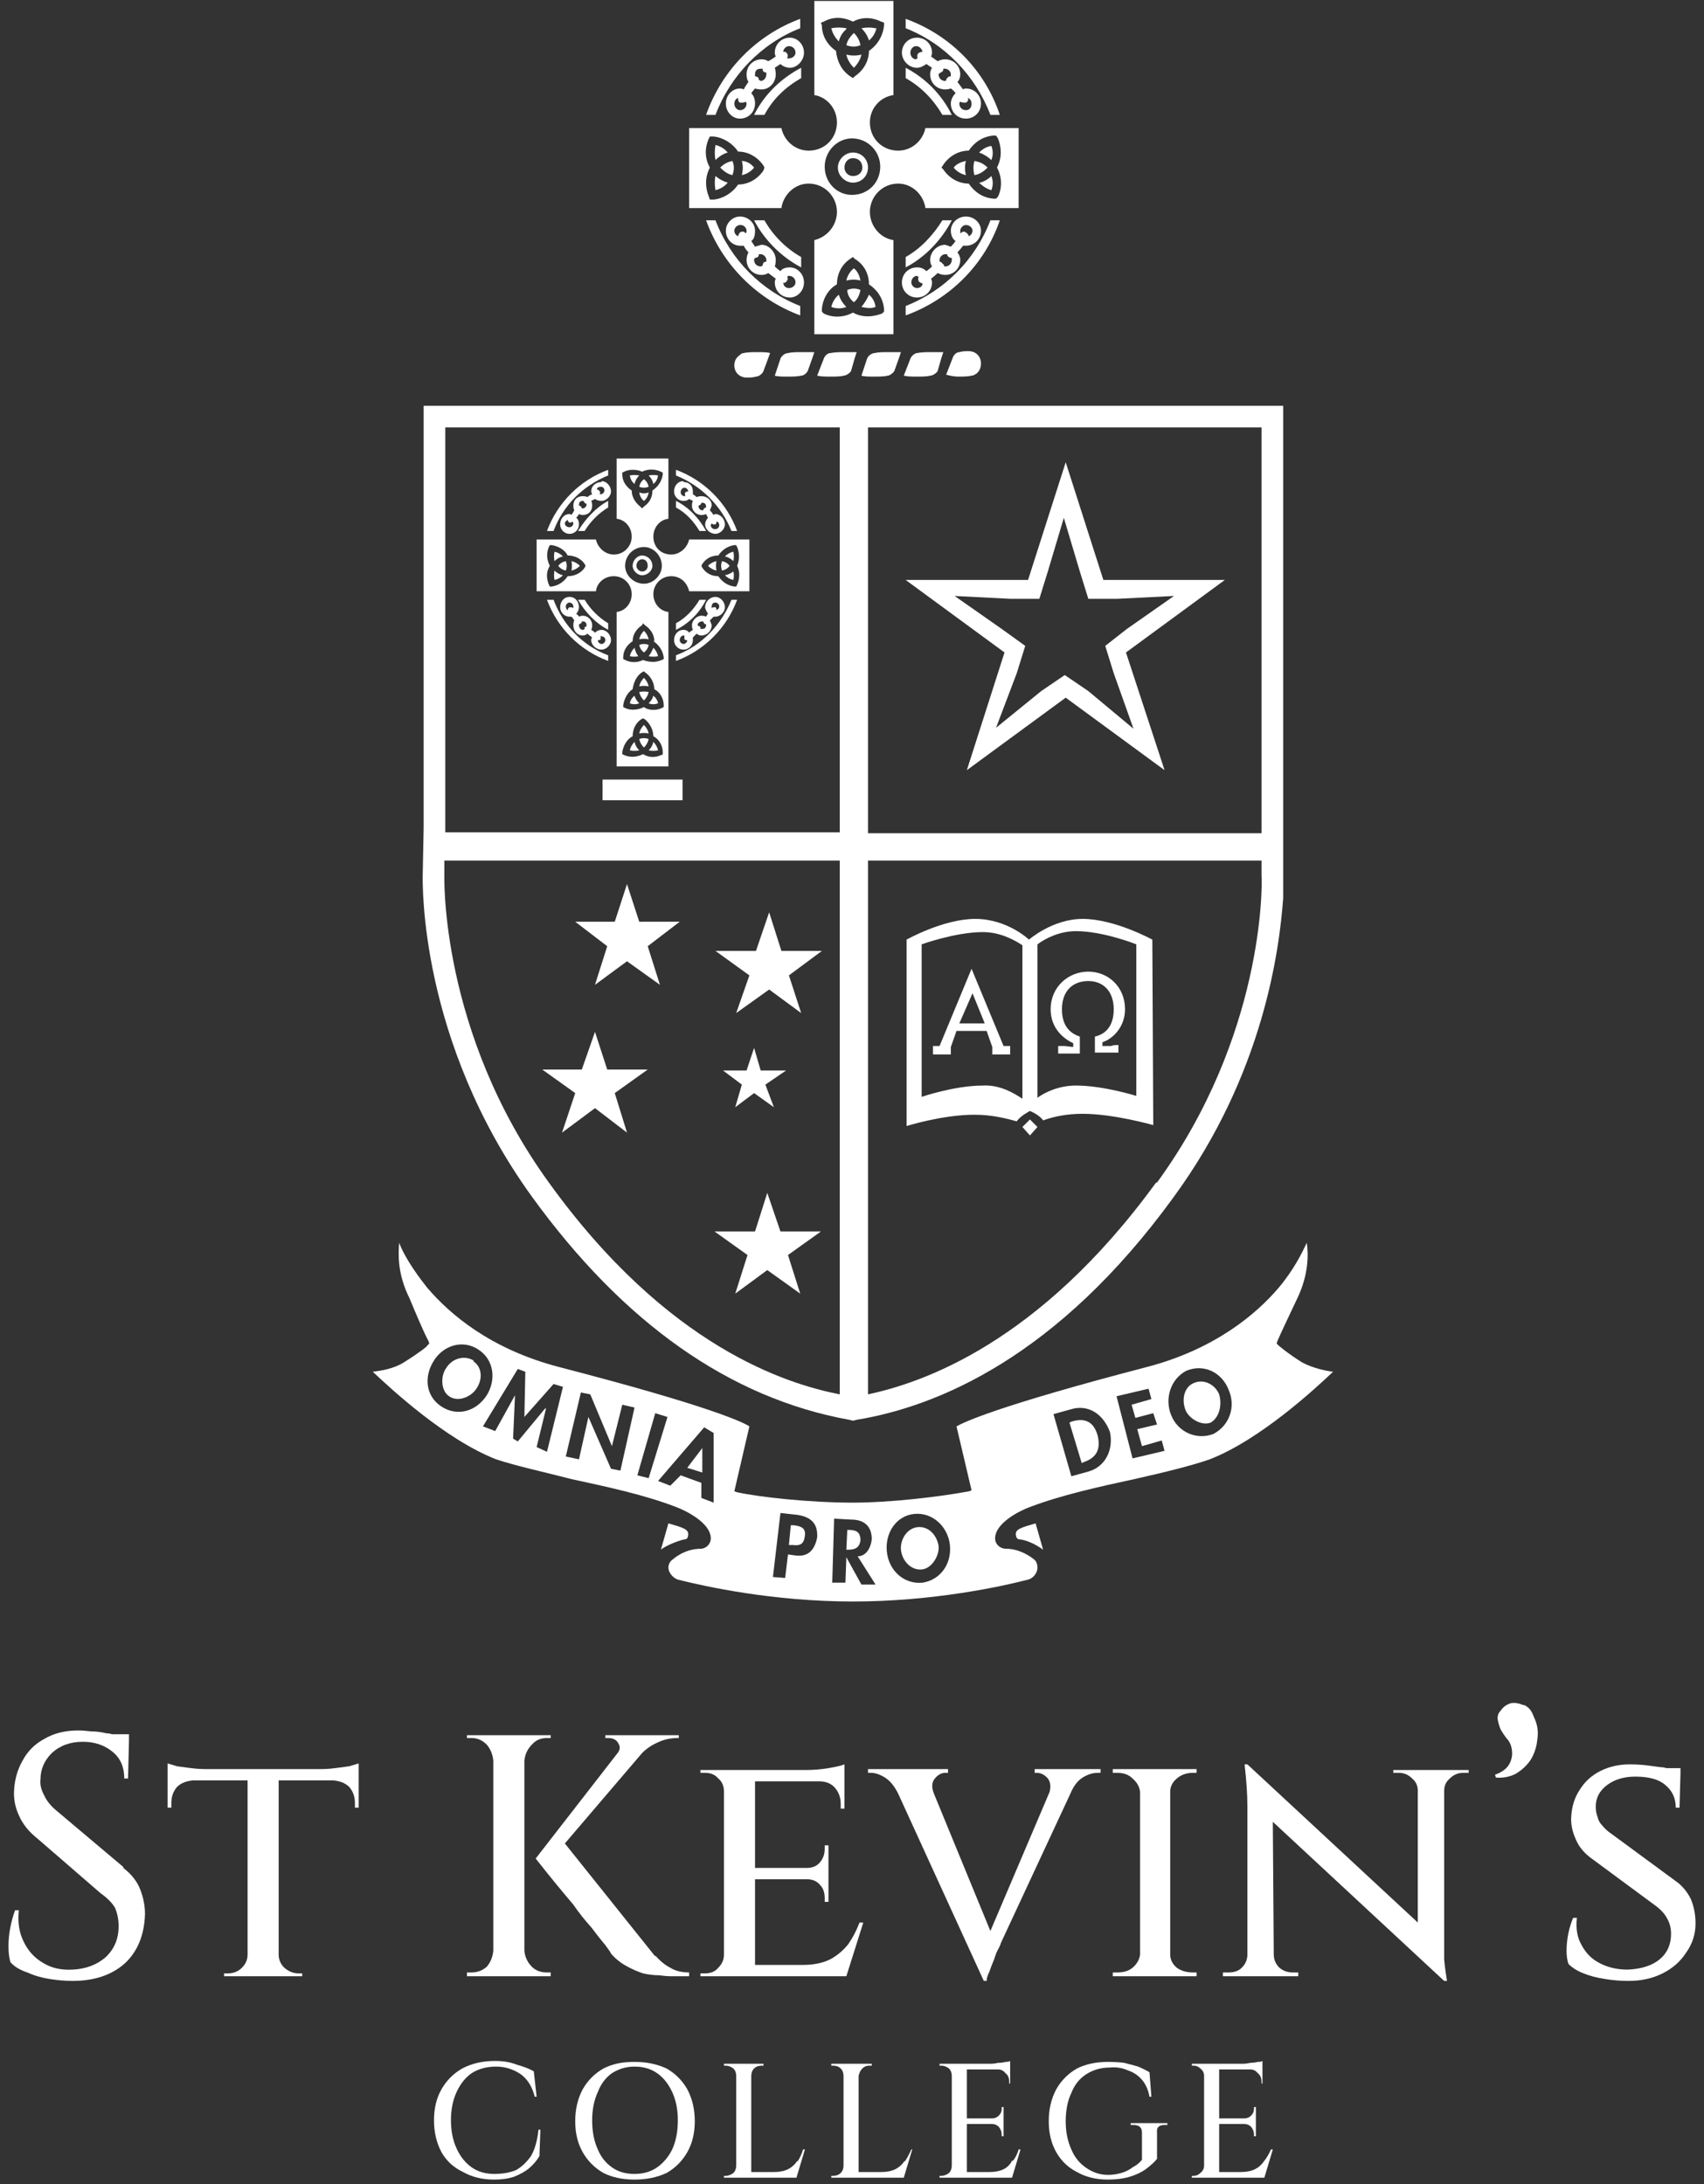 <?xml version="1.0" encoding="UTF-8"?>
<svg xmlns="http://www.w3.org/2000/svg" version="1.2" viewBox="0 0 181 232" width="181" height="232">
  <rect x="0" y="0" width="181" height="232" fill="#333333" stroke="none"/>
  <title>StKevins-logo-Reverse 1-svg</title>
  <style>
		.s0 { fill: #ffffff } 
	</style>
  <path id="Layer" class="s0" d="m59.7 120.3l3.5-2.6 3.4 2.6-1.3-4.2 3.5-2.5h-4.3l-1.3-4-1.4 4h-4.2l3.5 2.5z"></path>
  <path id="Layer" class="s0" d="m63.2 104.6l3.4-2.5 3.5 2.5-1.3-4.1 3.4-2.6h-4.3l-1.3-4-1.3 4h-4.2l3.4 2.6z"></path>
  <path id="Layer" class="s0" d="m78.2 107.6l3.5-2.5 3.4 2.5-1.3-4 3.5-2.6h-4.3l-1.3-4.1-1.4 4.1h-4.3l3.6 2.6z"></path>
  <path id="Layer" class="s0" d="m80.8 113.7l-0.7-2.4-0.8 2.4h-2.5l2 1.5-0.7 2.4 2-1.5 2.1 1.5-0.9-2.4 2.2-1.5z"></path>
  <path id="Layer" class="s0" d="m78.1 137.4l3.4-2.5 3.5 2.5-1.3-4.1 3.5-2.5h-4.3l-1.4-4.1-1.3 4.1h-4.3l3.5 2.5z"></path>
  <path id="Layer" class="s0" d="m108.6 119.7l0.8 0.9 0.8-0.9-0.8-0.8z"></path>
  <path id="Layer" fill-rule="evenodd" class="s0" d="m102.7 81.8l4-12.5-10.5-7.7h13l4-12.5 4 12.5h12.9l-10.5 7.7 4.1 12.5-10.5-7.7-10.5 7.7zm3.7-15l2.5 1.8-0.9 2.9-2.2 5.8 4.8-3.9 2.5-1.7 2.5 1.7 4.8 4-2.1-5.9-0.9-2.9 2.3-1.8 5-3.5-6 0.3h-3.1l-0.9-2.9-1.7-5.7-1.7 5.7-0.9 2.9h-3.1l-5.9-0.3 5 3.5z"></path>
  <path id="Layer" fill-rule="evenodd" class="s0" d="m103.2 102.9l3.4 8.2h0.7v0.9h-1.9v-0.8l-0.6-1.7h-3.2l-0.6 1.7v0.8h-1.9v-0.9h0.7zm0.1 2.6l-1.4 3.2h2.7z"></path>
  <path id="Layer" class="s0" d="m111.6 107.2c0 1.8 1.1 3 2.4 3.6v0.4c-0.2 0-0.8-0.1-0.9-0.1-0.2 0 0.1 0-0.7 0v0.8h2.3v-1.8c-1.2-0.4-1.9-1.3-1.9-2.9 0-1.9 1.1-3 2.8-3 1.6 0 2.7 1.1 2.7 3 0 1.6-0.7 2.6-2 2.9v1.7h2.5v-0.8c-0.9 0-0.5 0.1-0.9 0.1-0.1 0-0.7 0-0.8 0v-0.4c1.2-0.4 2.4-1.7 2.4-3.5 0-2.4-1.8-4-3.9-4-2.1 0-4 1.6-4 4z"></path>
  <path id="Layer" fill-rule="evenodd" class="s0" d="m122.4 99.8l0.1 19.7c0 0-4.2-1.2-7.5-1.2-1.7 0-3.1 0.3-4.2 0.7-0.4-0.6-1.4-1-1.4-1 0 0-1 0.5-1.4 1.1-1.1-0.3-2.6-0.7-4.5-0.7-3.4 0-7.2 1.2-7.2 1.2v-19.8c0 0 3.9-2.2 7.3-2.2 3.4 0 5.7 2.2 5.7 2.2 0 0 2.5-2.2 5.7-2.2 3.4 0 7.4 2.2 7.4 2.2zm-13.8 0.6c-0.9-0.6-2.4-1.4-4.2-1.4-2.9 0-6.5 1.3-6.5 1.3v16.2c0 0 3.5-1.2 6.5-1.2 1.8-0.1 3.3 0.8 4.2 1.4zm12.1-0.1c0 0-3.5-1.4-6.4-1.4-1.8 0-3.3 0.8-4.1 1.4v16.3c0.8-0.6 2.3-1.3 4.1-1.3 2.9 0 6.4 1.1 6.4 1.1z"></path>
  <path id="Layer" class="s0" d="m110.8 164.6c-0.4-0.3-1.5-1-2.5-1.1-0.3 0-0.4-0.3-0.4-0.6 0-0.6 1.2-0.8 2.1-1.1l0.8 2.8z"></path>
  <path id="Layer" class="s0" d="m70.2 164.6l0.8-2.8c0.9 0.3 2.1 0.5 2.1 1.1 0 0.4-0.1 0.6-0.4 0.6-0.9 0.2-2.2 0.8-2.5 1.1z"></path>
  <path id="Layer" class="s0" d="m126.8 146.9c-1 0.4-1.3 1.7-0.9 2.8 0.3 0.9 1.7 1.8 2.7 1.4 1-0.6 1.2-2 0.9-3-0.4-1-1.6-1.7-2.7-1.2z"></path>
  <path id="Layer" fill-rule="evenodd" class="s0" d="m138.3 144.7c1.1 0.6 2.5 0.9 3.3 1-1.8 1.7-7.7 7.2-13.1 9.3-2 0.7-4.9 1.4-8 2.1-3.7 0.8-7.8 1.7-11.2 3-0.8 0.3-3.6 1.6-3.6 3.3 0 0.6 0.5 1.1 1.2 1.1 1.6 0 2.9 1.1 2.9 1.1 0.3 0.2 0.4 0.6 0.4 0.9 0 0.6-0.5 1.2-1.1 1.3-2.7 0.7-10 2.3-18.5 2.3-8.5 0-15.7-1.6-18.5-2.3-0.5-0.1-1.1-0.7-1.1-1.3 0-0.4 0.2-0.7 0.5-0.9 0 0 1.2-1.1 2.9-1.1 0.6 0 1.1-0.5 1.1-1.1 0-1.7-2.8-3-3.6-3.3-3.3-1.3-7.5-2.2-11.2-3-3.1-0.8-5.9-1.4-8-2.1-5.4-2.1-11.3-7.6-13.1-9.3 0.8-0.1 2.2-0.3 3.3-1 1.6-1 2.5-1.7 2.5-1.8l0.2-0.2-0.1-0.3c0 0-0.3-0.4-2-4.5-1.3-2.6-1.2-4.7-1.1-5.9 0.4 1.1 1.4 2.8 3 4.8 2.4 2.8 6.7 6.5 14 8.4 16.2 4.2 19.6 5.9 20.2 6.3l-1.6 6.9 0.3 0.1c2.3 0.5 7.6 1.1 12.3 1.1 3.9 0 9.1-0.6 12.3-1.2l0.3-0.1-1.6-6.8c0.7-0.4 4.1-2.1 20.2-6.3 7.3-1.9 11.7-5.7 14-8.4 1.6-1.9 2.5-3.7 3-4.8 0.2 1.2 0.2 3.4-1 5.9-1.9 4-2.1 4.5-2.1 4.5l-0.1 0.3 0.2 0.2c0 0 0.9 0.8 2.5 1.8zm-86.6 3.5c1-1.6 0.8-3.7-0.8-4.8-1.7-1.2-3.8-0.5-4.8 1.1-1.1 1.7-0.9 3.8 0.8 4.9 1.7 1.1 3.7 0.5 4.8-1.2zm6.4 6zm0 0l1.7-6.9-1-0.3-3.1 3.5 0.1-4.8-0.8-0.3-3.7 6.1 1.3 0.5 2.1-3.8v0.1l-0.2 4.5 0.5 0.3 2.9-3.5h0.1l-1 4.1zm7.8 2l1.5-6.7-1.3-0.3-1.1 4.4-2.3-5.5-1-0.2-1.6 6.8 1.4 0.3 1-4.5 2.4 5.5 1 0.2zm3 0.8l2-6.5-1.3-0.4-1.9 6.6zm6.9 2.6v-7.4l-1-0.6-4.9 5.7 1.3 0.5 1.1-1.1 2.2 0.8v1.6l1.3 0.5zm8.6 5.6c1.3 0.2 2.1-0.4 2.4-1.9 0.1-1.6-0.8-2.2-2.1-2.4l-1.8-0.2-0.8 6.8 1.3 0.1 0.3-2.5 0.7 0.1zm8.6 3.1l-1.9-3c0.9 0 1.4-0.9 1.5-1.8 0-1.4-0.8-2.1-2.2-2.1l-1.8-0.1-0.2 6.8h1.4l0.1-2.7 1.6 2.9zm7.9-4.2c-0.2-1.9-1.8-3.5-3.8-3.3-1.9 0.2-3.1 2-2.9 4 0.2 2 1.8 3.5 3.8 3.3 1.9-0.3 3.1-2 2.9-4zm17-12c-0.7-1.9-2.3-3-4.2-2.4l-1.8 0.5 1.9 6.6 1.8-0.5c1.8-0.5 2.7-2.3 2.3-4.2zm2.4 2.8l3.4-0.8-0.3-1.1-2.1 0.6-0.5-1.8 2.1-0.5-0.4-1.2-1.9 0.5-0.4-1.4 2.1-0.6-0.3-1.1-3.4 0.8 1.7 6.6zm10.2-7.3c-0.7-1.8-2.6-2.8-4.5-2-1.7 0.9-2.3 3-1.6 4.7 0.7 1.8 2.7 2.7 4.5 2 1.7-0.9 2.4-2.9 1.6-4.7z"></path>
  <path id="Layer" class="s0" d="m113.8 151l-0.2 0.1 1.3 4.3 0.2-0.1c1.5-0.5 1.8-1.5 1.5-2.8q-0.6-2.2-2.8-1.5z"></path>
  <path id="Layer" class="s0" d="m97.5 162.2c-1.2 0.1-1.9 1.4-1.8 2.4 0.1 1.1 1 2.2 2.2 2.1 1.1-0.1 1.9-1.5 1.8-2.5-0.2-1.2-1.1-2.1-2.2-2z"></path>
  <path id="Layer" class="s0" d="m84.3 162h-0.3l-0.2 2.1h0.4c0.8 0.1 1.2-0.1 1.3-1 0.1-0.8-0.4-1-1.2-1.1z"></path>
  <path id="Layer" class="s0" d="m50.3 144.5c-1-0.6-2.3-0.2-2.9 0.8-0.6 0.8-0.6 2.4 0.3 3 1 0.7 2.4 0 2.9-0.8 0.7-1 0.6-2.3-0.3-2.9z"></path>
  <path id="Layer" class="s0" d="m74.6 156.4v-2.6l-1.6 2.1z"></path>
  <path id="Layer" class="s0" d="m90.2 162.5h-0.2l-0.1 2.1h0.2c0.7 0 1.2-0.2 1.3-1 0-0.9-0.5-1.1-1.2-1.1z"></path>
  <path id="Layer" class="s0" d="m101.8 40c0.5 0 1 0 1.4-0.1 0.2 0 0.3-0.1 0.5-0.2q0.5-0.4 0.5-1.1c0-0.7-0.5-1.3-1.3-1.3-0.3 0-0.7 0-1 0.1-0.3 0-0.6 0.3-0.7 0.6l-0.7 1.8c0.4 0.1 0.8 0.2 1.3 0.2"></path>
  <path id="Layer" class="s0" d="m85.1 37.4c-0.5 0-1 0-1.4 0.1-0.3 0-0.7 0.3-0.8 0.6l-0.6 1.8c0.3 0.1 0.8 0.1 1.4 0.1 0.4 0 1 0 1.4-0.1 0.3 0 0.6-0.3 0.7-0.5l0.5-1.4 0.2-0.6z"></path>
  <path id="Layer" class="s0" d="m89.6 37.4c-0.4 0-0.9 0-1.4 0.1-0.3 0-0.6 0.3-0.7 0.6l-0.7 1.8c0.4 0.1 0.9 0.1 1.4 0.1 0.5 0 1.1 0 1.4-0.1 0.3 0 0.7-0.3 0.8-0.5l0.4-1.4 0.2-0.6z"></path>
  <path id="Layer" class="s0" d="m94.3 37.4c-0.5 0-1 0-1.4 0.1-0.3 0-0.7 0.3-0.8 0.6l-0.6 1.8c0.3 0.1 0.8 0.1 1.4 0.1 0.4 0 1 0 1.4-0.1 0.2 0 0.6-0.3 0.7-0.5l0.5-1.4 0.2-0.6z"></path>
  <path id="Layer" class="s0" d="m98.8 37.4c-0.4 0-0.9 0-1.4 0.1-0.2 0-0.6 0.3-0.7 0.6l-0.7 1.8c0.4 0.1 0.9 0.1 1.4 0.1 0.5 0 1.1 0 1.4-0.1 0.3 0 0.7-0.3 0.8-0.5l0.4-1.4 0.2-0.6z"></path>
  <path id="Layer" class="s0" d="m81.8 37.5c-0.3-0.1-0.8-0.1-1.4-0.1-0.4 0-1 0-1.4 0.1-0.2 0-0.3 0.1-0.4 0.2q-0.6 0.4-0.6 1.1c0 0.8 0.6 1.3 1.3 1.3 0.4 0 0.7 0 1-0.1 0.3 0 0.7-0.3 0.8-0.6l0.7-1.9z"></path>
  <path id="Layer" fill-rule="evenodd" class="s0" d="m92.2 17.8c0 0.9-0.7 1.6-1.6 1.6-0.8 0-1.6-0.7-1.6-1.6 0-0.9 0.8-1.6 1.6-1.6 0.9 0 1.6 0.7 1.6 1.6zm-0.6 0c0-0.6-0.4-1-1-1-0.5 0-0.9 0.4-0.9 1 0 0.5 0.4 0.9 0.9 0.9 0.6 0 1-0.4 1-0.9z"></path>
  <path id="Layer" fill-rule="evenodd" class="s0" d="m83.9 4c0.8 0 1.5 0.7 1.5 1.6 0 0.8-0.7 1.6-1.5 1.6-0.4 0-0.8-0.2-1-0.4q-0.3 0.2-0.6 0.4 0.1 0.3 0.1 0.7c0 0.9-0.7 1.6-1.5 1.6q-0.4 0-0.7-0.1-0.2 0.2-0.4 0.5c0.3 0.3 0.4 0.7 0.4 1.1 0 0.9-0.7 1.6-1.6 1.6-0.8 0-1.5-0.7-1.5-1.6 0-0.9 0.7-1.6 1.5-1.6q0.2 0 0.4 0.1 0.2-0.4 0.5-0.8-0.2-0.3-0.2-0.8c0-0.9 0.7-1.6 1.6-1.6q0.4 0 0.7 0.2 0.4-0.2 0.8-0.5-0.1-0.2-0.1-0.4c0-0.9 0.7-1.6 1.6-1.6zm-5.3 7.7c0.4 0 0.7-0.3 0.7-0.7q0-0.1-0.1-0.2-0.1 0.1-0.4 0.1-0.1 0-0.2 0c-0.2-0.1-0.2-0.3-0.2-0.5-0.3 0.1-0.4 0.4-0.4 0.6 0 0.4 0.3 0.7 0.6 0.7zm2.2-3.1q0 0 0 0 0 0 0 0zm0 0c0.3 0 0.6-0.3 0.6-0.7q0-0.1 0-0.2-0.2 0-0.3-0.1-0.1-0.1-0.1-0.3-0.1 0-0.2 0c-0.4 0-0.6 0.2-0.6 0.6q0 0.1 0 0.2 0.1 0 0.3 0.1c0.1 0.1 0.1 0.2 0.1 0.3 0.1 0 0.2 0.1 0.2 0.1zm3-2.4c0.4 0 0.7-0.3 0.7-0.6 0-0.4-0.3-0.7-0.7-0.7-0.3 0-0.6 0.3-0.6 0.6 0.2 0 0.3 0 0.4 0.2 0.1 0.1 0.1 0.3 0 0.5q0.1 0 0.2 0z"></path>
  <path id="Layer" class="s0" d="m75 12.2h1c1.6-4.2 4.9-7.6 9-9.2v-1c-4.6 1.7-8.3 5.4-10 10.2z"></path>
  <path id="Layer" class="s0" d="m80.1 12.2h1.1c0.9-1.7 2.3-3 3.9-3.9v-1.1c-2.1 1.1-3.9 2.8-5 5z"></path>
  <path id="Layer" fill-rule="evenodd" class="s0" d="m97.4 4c0.9 0 1.6 0.7 1.6 1.6q0 0.2-0.1 0.4 0.4 0.3 0.7 0.5 0.4-0.2 0.8-0.2c0.9 0 1.6 0.7 1.6 1.6q0 0.5-0.3 0.8 0.3 0.4 0.6 0.8 0.1-0.1 0.3-0.1c0.9 0 1.6 0.7 1.6 1.6 0 0.9-0.7 1.6-1.6 1.6-0.9 0-1.6-0.7-1.6-1.6 0-0.4 0.2-0.8 0.5-1.1q-0.2-0.3-0.5-0.5-0.3 0.1-0.6 0.1c-0.9 0-1.6-0.7-1.6-1.6q0-0.4 0.2-0.7-0.3-0.2-0.6-0.4c-0.3 0.2-0.6 0.4-1 0.4-0.9 0-1.6-0.8-1.6-1.6 0-0.9 0.7-1.6 1.6-1.6zm5.2 7.7c0.4 0 0.6-0.3 0.6-0.7 0-0.2-0.1-0.5-0.4-0.6 0.1 0.2 0 0.4-0.2 0.5q-0.1 0-0.2 0-0.2 0-0.4-0.1-0.1 0.1-0.1 0.2c0 0.4 0.3 0.7 0.7 0.7zm-2.2-3.1q0 0 0 0 0 0 0 0zm0.1-0.1c0-0.1 0.1-0.2 0.2-0.3q0.1-0.1 0.3-0.1 0-0.1 0-0.2c0-0.3-0.3-0.6-0.6-0.6q-0.1 0-0.2 0 0 0.2-0.1 0.3-0.2 0.1-0.3 0.2-0.1 0-0.1 0.1c0 0.4 0.3 0.7 0.7 0.7 0 0 0.1 0 0.1-0.1zm-3.1-2.3q0 0 0.1 0c-0.1-0.1-0.1-0.3 0-0.5 0.1-0.1 0.3-0.2 0.5-0.2-0.1-0.3-0.3-0.6-0.7-0.6-0.3 0-0.6 0.3-0.6 0.7 0 0.4 0.3 0.7 0.6 0.7z"></path>
  <path id="Layer" class="s0" d="m106.2 12.2h-1c-1.6-4.2-4.9-7.6-9-9.2v-1c4.7 1.7 8.4 5.4 10 10.2z"></path>
  <path id="Layer" class="s0" d="m101.1 12.2h-1c-1-1.7-2.3-3-3.9-3.9v-1.1c2.1 1.1 3.8 2.8 4.9 5z"></path>
  <path id="Layer" fill-rule="evenodd" class="s0" d="m83.9 31.6c-0.9 0-1.6-0.7-1.6-1.6q0-0.2 0.1-0.4-0.4-0.3-0.8-0.6-0.3 0.2-0.7 0.2c-0.9 0-1.6-0.7-1.6-1.6q0-0.4 0.2-0.8-0.3-0.3-0.5-0.7-0.2 0-0.4 0c-0.8 0-1.5-0.7-1.5-1.6 0-0.8 0.7-1.5 1.5-1.5 0.9 0 1.6 0.7 1.6 1.5 0 0.5-0.1 0.9-0.4 1.1q0.2 0.3 0.4 0.6 0.3-0.1 0.7-0.2c0.8 0 1.5 0.8 1.5 1.6q0 0.4-0.1 0.7 0.3 0.3 0.6 0.5c0.2-0.3 0.6-0.4 1-0.4 0.8 0 1.5 0.7 1.5 1.6 0 0.9-0.7 1.6-1.5 1.6zm-5.3-7.7c-0.3 0-0.6 0.3-0.6 0.6 0 0.3 0.2 0.5 0.4 0.6 0-0.1 0.1-0.3 0.2-0.4q0.1-0.1 0.3-0.1 0.2 0 0.3 0.2 0.1-0.1 0.1-0.3c0-0.3-0.3-0.6-0.6-0.6zm2.2 3.1q0 0 0 0 0 0 0 0zm-0.2 0c0 0.1 0 0.2-0.1 0.3q-0.2 0.1-0.3 0.1-0.1 0.1-0.1 0.2c0 0.4 0.3 0.7 0.7 0.7q0.1 0 0.2-0.1 0-0.1 0.1-0.3 0.1-0.1 0.3-0.1 0-0.1 0-0.2c0-0.3-0.3-0.6-0.6-0.6 0 0-0.1 0-0.2 0zm3.2 2.3q-0.1 0-0.2 0.1c0.1 0.1 0.1 0.3 0 0.4-0.1 0.2-0.3 0.3-0.4 0.2 0 0.4 0.3 0.6 0.6 0.6 0.4 0 0.7-0.3 0.7-0.6 0-0.4-0.3-0.7-0.7-0.7z"></path>
  <path id="Layer" class="s0" d="m75 23.4h1c1.6 4.2 4.9 7.5 9 9.1v1c-4.6-1.7-8.3-5.4-10-10.1z"></path>
  <path id="Layer" class="s0" d="m80.1 23.4h1.1c0.9 1.6 2.3 3 3.9 3.9v1.1c-2.1-1.1-3.9-2.9-5-5z"></path>
  <path id="Layer" fill-rule="evenodd" class="s0" d="m97.4 31.6c-0.9 0-1.6-0.7-1.6-1.6 0-0.9 0.7-1.6 1.6-1.6 0.4 0 0.7 0.1 1 0.4q0.3-0.2 0.6-0.5-0.2-0.3-0.2-0.7c0-0.8 0.7-1.6 1.6-1.6q0.3 0.1 0.6 0.2 0.3-0.3 0.5-0.6c-0.3-0.2-0.5-0.6-0.5-1.1 0-0.8 0.7-1.5 1.6-1.5 0.9 0 1.6 0.7 1.6 1.5 0 0.9-0.7 1.6-1.6 1.6q-0.2 0-0.3 0-0.3 0.4-0.6 0.7 0.3 0.4 0.3 0.8c0 0.9-0.7 1.6-1.6 1.6q-0.4 0-0.8-0.2-0.3 0.3-0.7 0.6 0.1 0.2 0.1 0.4c0 0.9-0.7 1.6-1.6 1.6zm5.2-7.7c-0.3 0-0.6 0.3-0.6 0.6q0 0.2 0 0.3 0.2-0.2 0.4-0.2 0.1 0 0.2 0.1c0.2 0.1 0.3 0.3 0.3 0.4 0.2-0.1 0.4-0.3 0.4-0.6 0-0.3-0.3-0.6-0.7-0.6zm-2.2 3.1q0 0 0 0 0 0 0 0zm0 0c-0.3 0-0.6 0.3-0.6 0.6q0 0.1 0 0.2 0.2 0 0.3 0.2 0.2 0.1 0.2 0.3 0.1 0 0.1 0c0.4 0 0.7-0.3 0.7-0.7q0-0.1 0-0.2-0.2 0-0.3-0.1c-0.1 0-0.2-0.2-0.2-0.3 0 0-0.1 0-0.2 0zm-3 2.3c-0.3 0-0.6 0.3-0.6 0.7 0 0.3 0.3 0.6 0.6 0.6 0.3 0 0.6-0.2 0.6-0.5-0.1 0-0.3-0.1-0.4-0.2-0.1-0.2-0.1-0.4 0-0.5q-0.1 0-0.2-0.1z"></path>
  <path id="Layer" class="s0" d="m106.2 23.4h-1c-1.6 4.2-4.9 7.5-9 9.1v1c4.7-1.7 8.4-5.4 10-10.1z"></path>
  <path id="Layer" class="s0" d="m101.1 23.4h-1c-1 1.6-2.3 3-3.9 3.9v1.1c2.1-1.1 3.8-2.9 4.9-5z"></path>
  <path id="Layer" class="s0" d="m91.5 5.8q-0.8 0.2-1.6 0c0.1 0.5 0.4 1 0.8 1.4 0.4-0.4 0.7-0.9 0.8-1.4z"></path>
  <path id="Layer" class="s0" d="m90 30.8c0 0.5 0.3 1 0.7 1.3 0.4-0.3 0.6-0.8 0.7-1.3q-0.7-0.3-1.4 0z"></path>
  <path id="Layer" class="s0" d="m89.9 3c-0.5-0.1-1.1-0.1-1.6 0q0.2 0.8 0.8 1.4 0.2-0.8 0.8-1.3z"></path>
  <path id="Layer" class="s0" d="m93 3c-0.5-0.1-1-0.1-1.5 0q0.6 0.6 0.8 1.3 0.6-0.5 0.8-1.3z"></path>
  <path id="Layer" class="s0" d="m91.4 4.8c-0.1-0.5-0.3-0.9-0.7-1.3-0.4 0.4-0.7 0.8-0.8 1.3q0.8 0.3 1.5 0z"></path>
  <path id="Layer" class="s0" d="m77.3 16.2q-0.5-0.6-1.3-0.8c-0.1 0.6-0.1 1.1 0 1.6q0.6-0.6 1.3-0.8z"></path>
  <path id="Layer" class="s0" d="m76 20.2q0.8-0.2 1.3-0.8-0.7-0.2-1.3-0.7c-0.1 0.4-0.1 1 0 1.5z"></path>
  <path id="Layer" class="s0" d="m78.8 18.6c0.5-0.1 1-0.4 1.3-0.8-0.3-0.4-0.8-0.7-1.3-0.7q0.2 0.7 0 1.5z"></path>
  <path id="Layer" class="s0" d="m76.5 17.8c0.4 0.4 0.8 0.7 1.3 0.8q0.3-0.8 0-1.5c-0.5 0.1-0.9 0.3-1.3 0.7z"></path>
  <path id="Layer" class="s0" d="m88.3 32.6c0.5 0.2 1.1 0.2 1.6 0q-0.6-0.6-0.8-1.3-0.6 0.5-0.8 1.3z"></path>
  <path id="Layer" class="s0" d="m102.6 17.1c-0.5 0.1-1 0.3-1.3 0.7 0.3 0.4 0.8 0.7 1.3 0.8q-0.2-0.8 0-1.5z"></path>
  <path id="Layer" class="s0" d="m103.5 17.1q-0.2 0.7 0 1.5c0.6-0.1 1-0.4 1.4-0.8-0.4-0.4-0.8-0.6-1.4-0.7z"></path>
  <path id="Layer" class="s0" d="m104 19.4q0.6 0.6 1.3 0.8c0.2-0.5 0.2-1 0-1.5q-0.5 0.5-1.2 0.7z"></path>
  <path id="Layer" fill-rule="evenodd" class="s0" d="m108.2 13.6v8.5h-9.9c-0.2-1.4-1.4-2.6-2.9-2.6-1.7 0-3 1.4-3 3 0 1.5 1.1 2.8 2.5 3v10h-8.4v-10c1.3-0.3 2.4-1.5 2.4-3 0-1.6-1.3-3-3-3-1.5 0-2.7 1.2-2.9 2.6h-9.8v-8.5h9.8c0.3 1.4 1.5 2.4 2.9 2.4 1.7 0 3-1.3 3-3 0-1.5-1.1-2.7-2.4-2.9v-10h8.4v10c-1.4 0.2-2.5 1.4-2.5 2.9 0 1.7 1.3 3 3 3 1.4 0 2.6-1 2.9-2.4zm-27 4.2l-0.1-0.2c-0.6-0.9-1.6-1.5-2.7-1.5-0.6-0.9-1.6-1.5-2.6-1.6h-0.4l-0.1 0.2c-0.5 1.1-0.4 2.2 0.1 3.1q-0.4 0.8-0.4 1.6 0 0.8 0.3 1.5l0.1 0.3h0.4c1-0.1 2-0.7 2.6-1.6 1.1 0 2.1-0.6 2.7-1.5zm7.6-12.4c0.1 1.1 0.6 2.1 1.5 2.7l0.3 0.2 0.2-0.2c0.9-0.6 1.5-1.6 1.5-2.7 0.9-0.6 1.5-1.6 1.6-2.7v-0.3l-0.3-0.1c-1-0.5-2.1-0.5-3 0q-0.8-0.4-1.6-0.4-0.8 0-1.5 0.4l-0.3 0.1 0.1 0.3c0 1.1 0.6 2.1 1.5 2.7zm2 22.1l-0.2-0.2-0.3 0.2c-0.9 0.6-1.4 1.6-1.4 2.7-0.9 0.5-1.5 1.5-1.6 2.6v0.3l0.2 0.2c1 0.5 2.2 0.4 3.1-0.1q0.7 0.4 1.6 0.4 0.7 0 1.5-0.3l0.2-0.2v-0.3c-0.1-1.1-0.7-2-1.6-2.6 0-1.1-0.5-2.1-1.5-2.7zm2.7-9.8c0-1.6-1.3-3-3-3-1.6 0-2.9 1.4-2.9 3 0 1.7 1.3 3 2.9 3 1.7 0 3-1.3 3-3zm12.4 0.1q0.4-0.8 0.4-1.6 0-0.8-0.3-1.5l-0.2-0.3h-0.3c-1.1 0.1-2 0.7-2.6 1.6-1.1 0-2.1 0.6-2.7 1.5l-0.2 0.3 0.2 0.2c0.6 0.9 1.6 1.5 2.7 1.5 0.6 0.9 1.5 1.5 2.6 1.6h0.3l0.2-0.2c0.5-1 0.4-2.2-0.1-3.1z"></path>
  <path id="Layer" class="s0" d="m104 16.2q0.8 0.3 1.3 0.8c0.2-0.5 0.2-1 0-1.5q-0.7 0.1-1.3 0.7z"></path>
  <path id="Layer" class="s0" d="m93 32.6q-0.1-0.8-0.7-1.3-0.3 0.7-0.8 1.3c0.5 0.1 1 0.2 1.5 0z"></path>
  <path id="Layer" class="s0" d="m89.9 29.8q0.8-0.2 1.5 0c-0.1-0.5-0.3-1-0.7-1.3-0.4 0.3-0.7 0.8-0.8 1.3z"></path>
  <path id="Layer" fill-rule="evenodd" class="s0" d="m69.3 60.1c0 0.5-0.5 1-1.1 1-0.5 0-1-0.5-1-1 0-0.6 0.5-1.1 1-1.1 0.6 0 1.1 0.5 1.1 1.1zm-0.5 0c0-0.4-0.2-0.7-0.6-0.7-0.3 0-0.6 0.3-0.6 0.7 0 0.3 0.3 0.6 0.6 0.6 0.4 0 0.6-0.3 0.6-0.6z"></path>
  <path id="Layer" fill-rule="evenodd" class="s0" d="m63.9 51.1c0.5 0 1 0.5 1 1.1 0 0.5-0.5 1-1 1q-0.4 0-0.7-0.2-0.2 0.1-0.4 0.2 0.1 0.2 0.1 0.5c0 0.6-0.4 1-1 1q-0.2 0-0.4-0.1-0.1 0.2-0.3 0.4c0.2 0.1 0.3 0.4 0.3 0.7 0 0.5-0.4 1-1 1-0.6 0-1-0.5-1-1 0-0.6 0.4-1.1 1-1.1q0.1 0 0.2 0.1 0.2-0.3 0.3-0.5-0.1-0.2-0.1-0.5c0-0.6 0.4-1 1-1q0.3 0 0.5 0.1 0.2-0.2 0.5-0.3-0.1-0.2-0.1-0.3c0-0.6 0.5-1 1.1-1zm-3.4 4.9c0.2 0 0.4-0.2 0.4-0.4q0-0.1-0.1-0.2-0.1 0.1-0.2 0.1-0.1 0-0.1 0-0.2-0.1-0.2-0.3c-0.1 0.1-0.3 0.2-0.3 0.4 0 0.2 0.2 0.4 0.5 0.4zm1.8-2.4q0 0 0-0.1-0.1 0-0.2-0.1-0.1-0.1-0.1-0.2 0 0-0.1 0c-0.3 0-0.4 0.2-0.4 0.4q0 0.1 0 0.1 0.1 0 0.2 0.1 0.1 0.1 0.1 0.2c0 0 0.1 0 0.1 0 0.2 0 0.4-0.2 0.4-0.4zm1.5-1.1c0.2 0 0.4-0.2 0.4-0.4 0-0.3-0.2-0.4-0.4-0.4-0.2 0-0.4 0.1-0.4 0.3q0.2 0 0.3 0.2 0.1 0.1 0 0.3c0 0 0.1 0 0.1 0z"></path>
  <path id="Layer" class="s0" d="m58.1 56.4h0.7c1-2.7 3.1-4.8 5.8-5.9v-0.6c-3 1.1-5.4 3.5-6.5 6.5z"></path>
  <path id="Layer" class="s0" d="m61.4 56.4h0.7c0.6-1 1.5-1.9 2.5-2.5v-0.7c-1.3 0.7-2.4 1.9-3.2 3.2z"></path>
  <path id="Layer" fill-rule="evenodd" class="s0" d="m72.6 51.2c0.6 0 1 0.4 1 1q0 0.1 0 0.3 0.2 0.1 0.4 0.3 0.2-0.1 0.5-0.1c0.6 0 1.1 0.4 1.1 1q-0.1 0.3-0.2 0.5 0.2 0.2 0.4 0.5 0.1-0.1 0.2-0.1c0.5 0 1 0.5 1 1.1 0 0.5-0.5 1-1 1-0.6 0-1.1-0.5-1.1-1 0-0.3 0.2-0.6 0.3-0.7q-0.1-0.2-0.2-0.4-0.2 0.1-0.5 0.1c-0.5 0-1-0.4-1-1q0-0.3 0.1-0.5-0.2-0.1-0.4-0.2-0.2 0.2-0.6 0.2c-0.6 0-1-0.5-1-1 0-0.6 0.4-1.1 1-1.1zm3.4 5c0.2 0 0.4-0.2 0.4-0.4 0-0.2-0.1-0.4-0.3-0.4q0 0.2-0.1 0.3-0.1 0-0.2 0-0.1 0-0.2-0.1-0.1 0.1-0.1 0.2c0 0.2 0.2 0.4 0.4 0.4zm-1.4-2c0 0 0.1 0 0.1 0q0-0.1 0.1-0.2 0.1-0.1 0.2-0.1 0-0.1 0-0.1c0-0.3-0.2-0.4-0.4-0.4q-0.1 0-0.1 0 0 0.1-0.1 0.2-0.1 0.1-0.2 0.1 0 0 0 0.1c0 0.2 0.2 0.4 0.4 0.4zm-1.9-1.5c0 0 0.1 0 0.1 0q-0.1-0.2 0-0.4 0.1-0.1 0.3-0.1c0-0.2-0.2-0.4-0.4-0.4-0.2 0-0.4 0.2-0.4 0.5 0 0.2 0.2 0.4 0.4 0.4z"></path>
  <path id="Layer" class="s0" d="m78.3 56.4h-0.6c-1.1-2.7-3.2-4.8-5.9-5.9v-0.6c3 1.1 5.4 3.5 6.5 6.5z"></path>
  <path id="Layer" class="s0" d="m75 56.4h-0.7c-0.6-1-1.4-1.9-2.5-2.5v-0.7c1.4 0.7 2.5 1.9 3.2 3.2z"></path>
  <path id="Layer" fill-rule="evenodd" class="s0" d="m63.9 69c-0.6 0-1.1-0.5-1.1-1q0-0.2 0.1-0.3-0.3-0.2-0.5-0.4-0.2 0.2-0.5 0.2c-0.6 0-1-0.5-1-1.1q0-0.3 0.1-0.5-0.1-0.2-0.3-0.4-0.1 0-0.2 0c-0.6 0-1-0.5-1-1 0-0.6 0.4-1.1 1-1.1 0.6 0 1 0.5 1 1.1 0 0.2-0.1 0.5-0.3 0.7q0.2 0.1 0.3 0.3 0.2-0.1 0.4-0.1c0.6 0 1 0.5 1 1q0 0.3-0.1 0.5 0.2 0.1 0.4 0.3 0.3-0.3 0.7-0.3c0.5 0 1 0.5 1 1.1 0 0.5-0.5 1-1 1zm-3.4-5c-0.2 0-0.4 0.2-0.4 0.4 0 0.2 0.1 0.4 0.2 0.4q0-0.2 0.2-0.3 0 0 0.1 0 0.2 0 0.3 0.1 0-0.1 0-0.2c0-0.2-0.2-0.4-0.4-0.4zm1.4 2c0 0 0 0-0.1 0q0 0.2-0.1 0.2-0.1 0.1-0.2 0.1 0 0.1 0 0.1c0 0.3 0.2 0.5 0.4 0.5q0.1 0 0.2-0.1 0-0.1 0-0.2 0.1 0 0.2-0.1 0 0 0-0.1c0-0.2-0.1-0.4-0.4-0.4zm2 1.5c0 0-0.1 0.1-0.1 0.1q0 0.1 0 0.3-0.1 0.1-0.3 0.1c0 0.2 0.2 0.4 0.4 0.4 0.2 0 0.4-0.2 0.4-0.4 0-0.3-0.2-0.4-0.4-0.4z"></path>
  <path id="Layer" class="s0" d="m58.1 63.7h0.7c1 2.7 3.1 4.9 5.8 5.9v0.6c-3-1.1-5.4-3.5-6.5-6.5z"></path>
  <path id="Layer" class="s0" d="m61.4 63.7h0.7c0.6 1 1.5 1.9 2.5 2.5v0.7c-1.3-0.7-2.4-1.8-3.2-3.2z"></path>
  <path id="Layer" fill-rule="evenodd" class="s0" d="m72.6 69c-0.6 0-1-0.5-1-1 0-0.6 0.4-1.1 1-1.1q0.4 0 0.6 0.3 0.2-0.2 0.4-0.3-0.1-0.2-0.1-0.5c0-0.5 0.5-1 1-1q0.3 0 0.5 0.1 0.1-0.2 0.2-0.3c-0.1-0.2-0.3-0.5-0.3-0.7 0-0.6 0.5-1.1 1.1-1.1 0.5 0 1 0.5 1 1.1 0 0.5-0.5 1-1 1q-0.1 0-0.2 0-0.2 0.2-0.4 0.4 0.1 0.2 0.2 0.5c0 0.6-0.5 1.1-1.1 1.1q-0.3 0-0.5-0.2-0.2 0.2-0.4 0.4 0 0.1 0 0.3c0 0.5-0.4 1-1 1zm3.4-5c-0.3 0-0.4 0.2-0.4 0.4q0 0.1 0 0.2 0.1-0.1 0.2-0.1 0.1 0 0.2 0 0.1 0.1 0.1 0.3c0.2-0.1 0.3-0.2 0.3-0.4 0-0.2-0.2-0.4-0.4-0.4zm-1.9 2.4q0.1 0.1 0.1 0.1 0.1 0 0.2 0.1 0 0.1 0 0.2 0.1 0 0.2 0c0.2 0 0.4-0.1 0.4-0.4q0-0.1 0-0.1-0.2 0-0.2-0.1-0.1-0.1-0.1-0.2c-0.1 0-0.1 0-0.1 0-0.3 0-0.5 0.2-0.5 0.4zm-1.5 1.1c-0.2 0-0.4 0.2-0.4 0.5 0 0.2 0.2 0.4 0.4 0.4 0.2 0 0.4-0.2 0.4-0.4q-0.2 0-0.3-0.1 0-0.2 0-0.4c0 0-0.1 0-0.1 0z"></path>
  <path id="Layer" class="s0" d="m78.3 63.7h-0.6c-1.1 2.7-3.2 4.9-5.9 5.9v0.6c3-1.1 5.4-3.5 6.5-6.5z"></path>
  <path id="Layer" class="s0" d="m75 63.7h-0.7c-0.6 1-1.4 1.9-2.5 2.5v0.7c1.4-0.7 2.5-1.8 3.2-3.2z"></path>
  <path id="Layer" class="s0" d="m72.5 82.8h-8.5v2.2h8.5z"></path>
  <path id="Layer" fill-rule="evenodd" class="s0" d="m73.2 57.3h6.4v5.5h-6.4c-0.2-0.9-0.9-1.6-1.9-1.6-1.1 0-1.9 0.9-1.9 1.9 0 1 0.7 1.8 1.6 1.9v6.5 9.9h-5.5v-16.4c0.9-0.1 1.6-0.9 1.6-1.9 0-1-0.8-1.9-1.9-1.9-1 0-1.8 0.7-1.9 1.6h-6.3v-5.5h6.3c0.2 0.9 1 1.6 1.9 1.6 1.1 0 1.9-0.9 1.9-1.9 0-1-0.7-1.8-1.6-1.9v-6.4h5.5v6.4c-0.9 0.1-1.6 0.9-1.6 1.9 0 1.1 0.8 1.9 1.9 1.9 0.9 0 1.7-0.7 1.9-1.6zm-11.1 3l0.1-0.2-0.1-0.2c-0.4-0.6-1.1-0.9-1.8-0.9-0.3-0.6-1-1-1.7-1.1h-0.2l-0.1 0.2c-0.3 0.7-0.2 1.4 0.1 2q-0.3 0.5-0.3 1 0 0.5 0.2 1l0.1 0.2h0.2c0.7-0.1 1.3-0.5 1.7-1.1 0.7 0 1.4-0.3 1.8-0.9zm4-9.9c0 0.7 0.4 1.3 1 1.7 0 0.7 0.4 1.3 0.9 1.7l0.2 0.2 0.2-0.2c0.6-0.4 0.9-1 0.9-1.7 0.6-0.4 1-1 1.1-1.7v-0.2l-0.2-0.1c-0.6-0.3-1.4-0.3-2 0q-0.4-0.2-1-0.2-0.5 0-0.9 0.2l-0.2 0.1v0.2zm4.2 29.8l0.1-0.1v-0.2c0-0.7-0.4-1.4-1-1.7 0-0.7-0.4-1.4-0.9-1.8l-0.2-0.1-0.2 0.1c-0.6 0.4-0.9 1.1-0.9 1.8-0.6 0.3-1 1-1.1 1.7v0.2l0.2 0.1c0.7 0.3 1.4 0.2 2-0.1q0.5 0.3 1 0.3 0.5 0 0.9-0.2zm0-5l0.2-0.1v-0.2c0-0.7-0.4-1.4-1-1.7 0-0.7-0.4-1.4-1-1.8l-0.1-0.1-0.2 0.1c-0.6 0.4-0.9 1.1-1 1.8-0.5 0.3-0.9 1-1 1.7v0.2l0.2 0.1c0.6 0.3 1.4 0.2 2-0.1q0.4 0.3 1 0.3 0.5 0 0.9-0.2zm-0.8-7.1c0-0.7-0.4-1.3-1-1.7l-0.2-0.2-0.1 0.2c-0.6 0.4-1 1-1 1.7-0.6 0.4-1 1-1 1.7v0.2l0.2 0.1c0.6 0.3 1.3 0.3 1.9 0q0.5 0.2 1.1 0.2 0.4 0 0.9-0.2l0.2-0.1v-0.2c-0.1-0.7-0.5-1.3-1.1-1.7zm0.8-8c0-1.1-0.9-2-1.9-2-1.1 0-2 0.9-2 2 0 1 0.9 1.9 2 1.9 1 0 1.9-0.9 1.9-1.9zm8 0q0.2-0.5 0.2-1 0-0.5-0.2-1l-0.1-0.2h-0.2c-0.7 0.1-1.3 0.5-1.7 1.1-0.7 0-1.3 0.3-1.7 0.9l-0.1 0.2 0.1 0.2c0.4 0.6 1 0.9 1.7 0.9 0.4 0.6 1 1 1.7 1.1h0.2l0.1-0.2c0.3-0.7 0.3-1.4 0-2zm-18.2-0.5q0.2 0.5 0 1-0.5-0.1-0.8-0.5 0.3-0.4 0.8-0.5zm8.3 17.4q0.4 0.4 0.5 0.9-0.5-0.1-1 0 0.1-0.5 0.5-0.9zm1 1.8q0.4 0.4 0.5 0.9-0.5 0.1-1 0 0.4-0.4 0.5-0.9zm-2-4.9q0.1 0.4 0.5 0.8-0.5 0.2-1 0 0.1-0.5 0.5-0.8zm0.5-0.4q0.5-0.1 1 0-0.1 0.5-0.5 0.9-0.4-0.4-0.5-0.9zm0.5-1.5q0.4 0.4 0.5 0.9-0.5-0.1-1 0 0.1-0.5 0.5-0.9zm-1-20.6q-0.4-0.3-0.5-0.9 0.5-0.1 1 0-0.4 0.4-0.5 0.9zm1.5 0.3q-0.5 0.2-1 0 0.1-0.5 0.5-0.8 0.4 0.3 0.5 0.8zm-8.2 7.9q0.5 0.1 0.9 0.5-0.4 0.4-0.9 0.5 0.1-0.5 0-1zm7.7-6.4q-0.4-0.3-0.5-0.9 0.5 0.2 1 0-0.1 0.6-0.5 0.9zm1-1.8q-0.1-0.5-0.5-0.9 0.5-0.1 1 0-0.1 0.6-0.5 0.9zm-2 27.4q0.1 0.5 0.5 0.9-0.5 0.1-1 0 0.1-0.5 0.5-0.9zm0.5-0.3q0.5-0.2 1 0-0.1 0.5-0.5 0.9-0.4-0.4-0.5-0.9zm-9-17.9q0.4 0.4 0.9 0.5-0.4 0.4-0.9 0.5-0.1-0.5 0-1zm19 0.1q0.1 0.4 0 0.9-0.5-0.1-0.9-0.5 0.5-0.1 0.9-0.4zm-1.2-1.1q0.5 0.1 0.8 0.5-0.3 0.4-0.8 0.5-0.2-0.5 0-1zm1.2 0q-0.4-0.4-0.9-0.5 0.4-0.4 0.9-0.5 0.1 0.5 0 1zm-8.5 14.3q0.4 0.3 0.5 0.8-0.5 0.2-1 0 0.4-0.4 0.5-0.8zm-10.5-14.3q-0.1-0.5 0-1 0.5 0.1 0.9 0.5-0.5 0.1-0.9 0.5zm17.2 1q-0.5-0.1-0.9-0.5 0.4-0.4 0.9-0.5-0.1 0.5 0 1zm-7.7 6.4q0.4 0.4 0.5 0.9-0.5-0.1-1 0 0.1-0.5 0.5-0.9zm-0.5 1.5q0.5-0.2 1 0-0.1 0.5-0.5 0.8-0.4-0.3-0.5-0.8zm-0.5 0.3q0.1 0.5 0.4 0.9-0.4 0.1-0.9 0 0.1-0.5 0.5-0.9zm1.5 0.9q0.3-0.4 0.5-0.9 0.4 0.4 0.5 0.9-0.5 0.1-1 0z"></path>
  <path id="Layer" fill-rule="evenodd" class="s0" d="m136.3 43.1v52.3c-0.4 5.5-2.1 18.7-11.6 31.7-12.4 17.1-25.2 22.3-33.7 23.7l-0.4 0.1-0.4-0.1c-12.7-2.3-24-10.3-33.7-23.7-12-16.6-11.6-33.4-11.6-34.1l0.1-5.1v-44.8zm-2.3 2.3h-41.8v43.1h41.8zm-86.7 0v43h41.9v-43zm11 80.2c12.6 17.5 25.3 21.4 30.9 22.5v-56.7h-42v1.6c0 0-0.5 16.6 11.1 32.6zm64.6 0c11.3-15.5 11.2-31.5 11.1-32.6v-1.6h-41.8v56.7c5.6-1.2 18.1-5.3 30.6-22.5z"></path>
  <path id="Layer" class="s0" d="m13.1 198.3l-7-5.9q-1-0.8-1.4-1.7-0.5-0.9-0.4-1.7 0-1.6 1.2-2.8 1.3-1.2 3.3-1.2 1.9 0 3.2 1.1 1.2 1 1.2 2.8h0.4l0.1-4v-0.7h-1.8q-0.3-0.1-0.6-0.1-0.8-0.2-1.6-0.2-0.8-0.1-1.4-0.1-2.1 0-3.6 0.9-1.5 0.8-2.3 2.3-0.8 1.4-0.9 3.1-0.1 1.4 0.5 2.7 0.6 1.4 2 2.5l6.7 5.8q1 0.7 1.5 1.5 0.4 0.9 0.4 2 0 2-1.4 3.3-1.4 1.2-3.5 1.3-1.8 0.1-3.1-0.7-1.4-0.8-2.1-2.3-0.7-1.4-0.5-3.3h-0.4q-0.3 0.8-0.5 1.8-0.2 1-0.2 2 0 1 0.2 1.7 0.6 0.7 1.8 1.1 1.1 0.5 2.4 0.7 1.3 0.2 2.4 0.2 3.5 0 5.6-1.9 2-1.9 2.1-5.2 0-1.3-0.5-2.6-0.5-1.3-1.8-2.3z"></path>
  <path id="Layer" class="s0" d="m35.6 187.8q-0.8 0.1-1.5 0.1h-12.3q-0.7 0-1.5-0.1-0.8-0.1-1.5-0.2-0.7-0.2-1-0.3v4.7h0.4v-0.5q0-1 0.6-1.7 0.6-0.6 1.7-0.7h5.8v18.5q0 0.8-0.6 1.4-0.6 0.6-1.5 0.6h-0.4v0.3h8.3v-0.3h-0.4q-0.8 0-1.5-0.6-0.6-0.6-0.6-1.4v-18.5h5.8q1.1 0.1 1.7 0.7 0.6 0.7 0.6 1.7v0.5h0.4v-4.7q-0.3 0.1-1 0.3-0.7 0.1-1.5 0.2z"></path>
  <path id="Layer" class="s0" d="m69.6 207.8l-9.6-12 8.2-9.6q0.7-0.7 1.6-1.1 1-0.5 2.2-0.5h0.1v-0.3h-7.8v0.3h0.3q0.8 0 1.1 0.6 0.3 0.5-0.1 1l-8.7 11.2q1.1 1.4 2 2.5 0.9 1.1 2 2.4 0.9 1.3 1.9 2.4 0.9 1.2 1.5 1.9 0.6 0.8 0.6 0.9 0.7 0.8 1.6 1.3 0.9 0.5 1.8 0.8 0.9 0.2 1.7 0.2 0.8 0.1 1.1 0.1h2.1v-0.4q-1.2 0-2-0.5-0.8-0.4-1.6-1.3z"></path>
  <path id="Layer" class="s0" d="m58.1 209.5q-1 0-1.6-0.6-0.7-0.7-0.8-1.7v-20.2q0.1-1 0.8-1.7 0.6-0.7 1.6-0.7h0.4v-0.3h-8.9v0.3h0.5q0.9 0 1.6 0.7 0.6 0.7 0.7 1.7v20.2q-0.1 1-0.7 1.7-0.7 0.6-1.6 0.6h-0.5v0.4h8.9v-0.4z"></path>
  <path id="Layer" class="s0" d="m90.1 206.5q-0.8 1-1.9 1.6-1.2 0.6-2.9 0.6h-5.1v-9.1h5.5q0.9 0 1.4 0.6 0.5 0.5 0.5 1.4v0.4h0.4v-6h-0.4v0.4q0 0.8-0.5 1.4-0.5 0.6-1.4 0.6h-5.5v-9.2h6.8q1.1 0 1.7 0.7 0.6 0.7 0.6 1.7v0.5h0.4v-4.7q-0.5 0.2-1.7 0.4-1.2 0.2-2.4 0.2h-11.2v0.3h0.5q0.9 0 1.4 0.6 0.6 0.5 0.6 1.4v17.3q0 0.8-0.6 1.4-0.5 0.6-1.4 0.6h-0.5v0.3h15.5l1.8-5.7h-0.4q-0.5 1.3-1.2 2.3z"></path>
  <path id="Layer" class="s0" d="m109.9 188.3h0.2q0.7 0 1.2 0.6 0.4 0.5 0.2 1.4l-6.3 14.8-6-14.6q-0.4-1 0.1-1.6 0.5-0.6 1.1-0.6h0.3v-0.4h-8.5v0.4h0.3q0.7 0 1.5 0.5 0.8 0.5 1.4 1.7l9.1 19.9h0.3q0-0.4 0.3-1 0.2-0.6 0.5-1.3 0.2-0.7 0.5-1.2 0.2-0.4 0.2-0.5l7.4-15.9q0.5-1.2 1.3-1.7 0.8-0.5 1.6-0.5h0.3v-0.4h-7v0.4z"></path>
  <path id="Layer" class="s0" d="m125 188.9q0.7-0.6 1.7-0.6h0.4v-0.4h-8.9v0.4h0.5q1 0 1.6 0.6 0.7 0.6 0.8 1.4v17.3q-0.1 0.8-0.8 1.4-0.6 0.5-1.6 0.5h-0.5v0.4h8.9v-0.4h-0.4q-1 0-1.7-0.5-0.7-0.6-0.7-1.4v-17.3q0-0.8 0.7-1.4z"></path>
  <path id="Layer" class="s0" d="m153.3 188h-5.3v0.3h0.6q0.8 0 1.4 0.6 0.6 0.5 0.6 1.3v14l-18.1-16.8h-0.3q0.3 2.6 0.3 4.5v15.7q0 0.8-0.6 1.4-0.5 0.5-1.4 0.5h-0.6v0.4h8v-0.4h-0.6q-0.8 0-1.4-0.5-0.6-0.6-0.6-1.4l-0.1-14.1 18.2 16.9h0.3q-0.2-1.2-0.3-2.3 0-1 0-2.2v-15.7q0-0.8 0.6-1.3 0.6-0.6 1.4-0.6h0.6v-0.3h-2.7z"></path>
  <path id="Layer" class="s0" d="m161.8 181.1q-0.7-0.3-1.3-0.2-0.7 0.2-1.1 0.8-0.4 0.4-0.3 1 0.1 0.5 0.3 1 0.3 0.5 0.6 0.9 0.5 0.5 0.6 1.3 0.1 0.8-0.3 1.5-0.4 0.7-1.5 1.1l0.1 0.3q1.1 0.1 2.1-0.4 1-0.6 1.6-1.5 0.6-1 0.7-2.2 0.2-1.2-0.4-2.4-0.3-0.9-1-1.2z"></path>
  <path id="Layer" class="s0" d="m179.6 201.7q-0.6-1.2-1.6-1.9l-6.8-5q-0.6-0.4-1-0.9-0.4-0.4-0.5-0.9-0.2-0.5-0.2-1.1 0-1.4 1.2-2.3 1.2-0.9 3-0.9 2.2 0 3.2 0.9 1.1 0.9 1.1 2.4h0.4l0.1-3.6v-0.6h-1.5q-0.3-0.1-0.6-0.1-0.7-0.1-1.5-0.2-0.9-0.1-1.8-0.1-1.7 0-3.1 0.7-1.4 0.7-2.2 2-0.8 1.2-0.9 2.8-0.1 1.2 0.5 2.5 0.5 1.2 1.8 2.1l6.5 4.8q1 0.7 1.4 1.5 0.4 0.7 0.4 1.6 0 1.7-1.2 2.7-1.2 1-3.4 1.1-1.7 0-3-0.7-1.2-0.6-1.9-1.9-0.7-1.2-0.5-2.9h-0.4q-0.3 0.7-0.5 1.6-0.2 1-0.2 1.9 0 0.8 0.2 1.4 0.6 0.6 1.6 1 1 0.4 2.3 0.6 1.2 0.2 2.5 0.2 2 0 3.6-0.8 1.6-0.8 2.5-2.2 1-1.4 1-3.1 0-1.4-0.5-2.6z"></path>
  <path id="Layer" class="s0" d="m56.4 229q-0.7 1-1.6 1.5-1 0.4-2.3 0.4-1.4 0-2.4-0.7-1-0.7-1.6-2-0.6-1.3-0.6-3 0-1.7 0.6-3 0.6-1.3 1.6-2 1.1-0.7 2.6-0.7 1.4 0 2.6 0.8 1.1 0.8 1.5 2.4h0.2l-0.3-2.7q-0.7-0.4-1.8-0.7-1-0.4-2.3-0.4-2 0-3.5 0.8-1.4 0.8-2.2 2.2-0.8 1.4-0.8 3.3 0 1.9 0.8 3.4 0.8 1.4 2.3 2.1 1.4 0.8 3.3 0.8 1.2 0 2.1-0.3 1-0.4 1.6-0.9 0.7-0.6 1.1-1.3l0.1-2.8h-0.2q-0.2 1.8-0.8 2.8z"></path>
  <path id="Layer" fill-rule="evenodd" class="s0" d="m73 221.9q0.8 1.5 0.8 3.4 0 1.9-0.8 3.3-0.8 1.4-2.2 2.2-1.5 0.7-3.4 0.7-1.9 0-3.3-0.7-1.4-0.8-2.2-2.2-0.8-1.4-0.8-3.3 0-1.9 0.8-3.4 0.8-1.4 2.2-2.2c1-0.5 2-0.7 3.3-0.7q1.9 0 3.4 0.7 1.4 0.8 2.2 2.2zm-1 3.3q0-1.7-0.6-3-0.6-1.3-1.6-2-1-0.7-2.4-0.7-1.3 0-2.4 0.7-1 0.7-1.5 2-0.6 1.3-0.6 3 0 1.8 0.6 3.1 0.5 1.2 1.5 1.9c0.7 0.5 1.5 0.7 2.4 0.7q1.4 0 2.4-0.7 1-0.7 1.6-1.9 0.6-1.3 0.6-3.1z"></path>
  <path id="Layer" class="s0" d="m84.7 229.5q-0.4 0.6-1 0.9-0.6 0.3-1.5 0.3h-2.4v-10.2q0-0.5 0.3-0.8 0.3-0.3 0.8-0.3h0.2v-0.2h-4.2v0.2h0.2q0.4 0 0.8 0.3 0.3 0.3 0.3 0.8v9.5q0 0.5-0.3 0.8-0.4 0.3-0.8 0.3h-0.2v0.2h7.7l0.9-3h-0.2q-0.2 0.7-0.6 1.3z"></path>
  <path id="Layer" class="s0" d="m96.1 229.5q-0.4 0.6-1 0.9-0.6 0.3-1.5 0.3h-2.4v-10.2q0.1-0.5 0.4-0.8 0.3-0.3 0.7-0.3h0.3v-0.2h-4.3v0.2h0.2q0.5 0 0.8 0.3 0.3 0.3 0.3 0.8v9.5q0 0.5-0.3 0.8-0.3 0.3-0.8 0.3h-0.2v0.2h7.7l0.9-3h-0.1q-0.3 0.7-0.7 1.3z"></path>
  <path id="Layer" class="s0" d="m107.5 229.5q-0.3 0.6-0.9 0.9-0.6 0.3-1.5 0.3h-2.4v-5.1h2.7q0.4 0 0.7 0.3 0.3 0.4 0.3 0.8v0.2h0.2v-3.1h-0.2v0.2q0 0.4-0.3 0.7-0.3 0.3-0.7 0.3h-2.7v-5.2h3.3q0.5 0 0.8 0.4 0.4 0.3 0.4 0.9v0.2h0.1v-2.4q-0.1 0.1-0.5 0.1-0.3 0.1-0.8 0.1-0.4 0.1-0.8 0.1h-5.4v0.2h0.2q0.4 0 0.8 0.3 0.3 0.3 0.3 0.8v9.5q0 0.5-0.3 0.8-0.4 0.3-0.8 0.3h-0.2v0.2h7.7l0.9-3h-0.2q-0.2 0.7-0.6 1.2z"></path>
  <path id="Layer" class="s0" d="m120.1 225.7h0.3q0.9 0 0.9 0.8v2.9q-0.4 0.5-1 0.8-0.5 0.4-1.2 0.6-0.7 0.2-1.4 0.2-1.3 0-2.4-0.8-1-0.7-1.5-1.9-0.6-1.3-0.6-3c0-1.1 0.2-2.2 0.6-3q0.5-1.3 1.6-2 1.1-0.7 2.5-0.7 1-0.1 1.9 0.3 0.9 0.3 1.5 1 0.6 0.7 0.8 1.8h0.2l-0.2-2.6q-0.5-0.3-1.2-0.6-0.7-0.2-1.5-0.4-0.8-0.1-1.7-0.1-1.9 0-3.3 0.7-1.4 0.8-2.2 2.2-0.8 1.5-0.8 3.4 0 1.9 0.8 3.3 0.8 1.4 2.2 2.1 1.4 0.8 3.3 0.8 1.3 0 2.3-0.3 1-0.3 1.7-0.8 0.8-0.6 1.2-1.1v-2.8q-0.1-0.8 0.8-0.8h0.3v-0.2h-3.9v0.2z"></path>
  <path id="Layer" class="s0" d="m135 228.3q-0.3 0.7-0.7 1.2-0.4 0.6-1 0.9-0.6 0.3-1.5 0.3h-2.3v-5.1h2.7q0.4 0 0.7 0.3 0.3 0.4 0.3 0.8v0.2h0.2v-3.1h-0.2v0.2q0 0.4-0.3 0.7-0.3 0.3-0.7 0.3h-2.7v-5.2h3.3q0.5 0 0.8 0.4 0.4 0.3 0.4 0.9v0.2h0.1v-2.4q-0.1 0.1-0.5 0.1-0.4 0.1-0.8 0.1-0.4 0.1-0.8 0.1h-5.4v0.2h0.2q0.4 0 0.7 0.3 0.4 0.3 0.4 0.8v9.5q0 0.5-0.4 0.8-0.3 0.3-0.7 0.3h-0.2v0.2h7.7l0.9-3h-0.2z"></path>
</svg>
